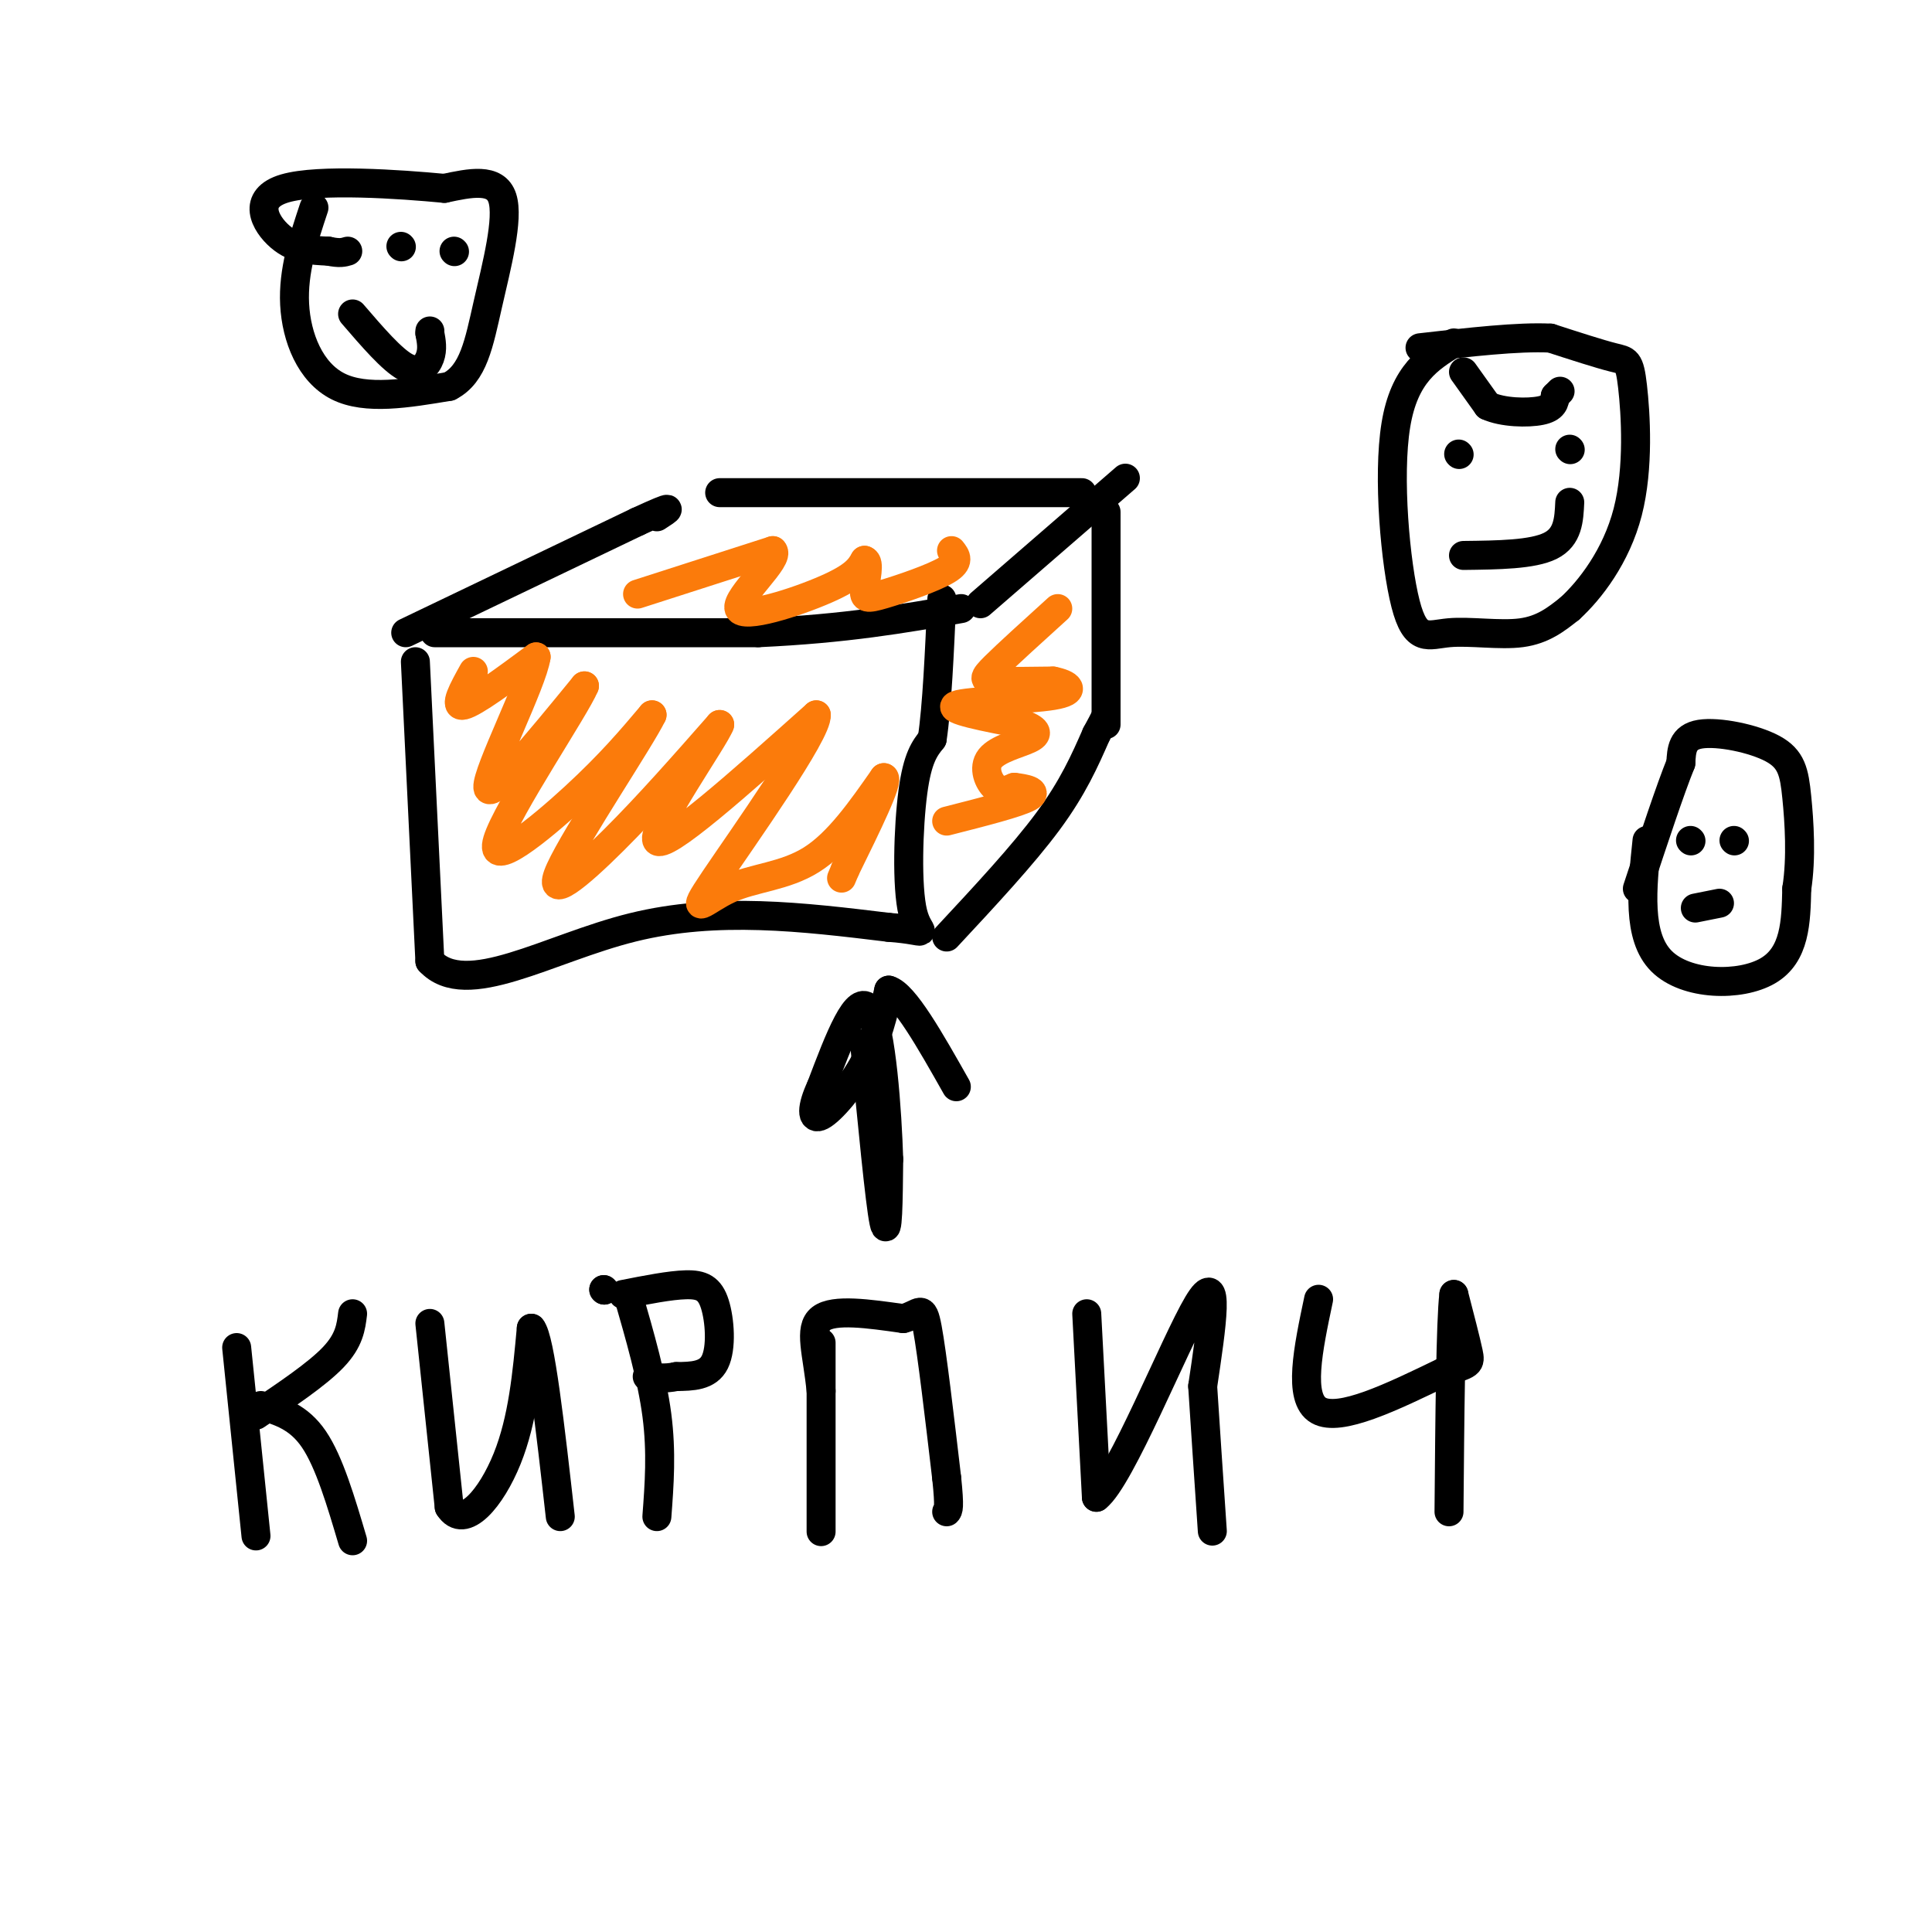 <svg viewBox='0 0 400 400' version='1.1' xmlns='http://www.w3.org/2000/svg' xmlns:xlink='http://www.w3.org/1999/xlink'><g fill='none' stroke='rgb(0,0,0)' stroke-width='6' stroke-linecap='round' stroke-linejoin='round'><path d='M86,137c0.000,0.000 3.000,62.000 3,62'/><path d='M89,199c7.444,8.089 24.556,-2.689 42,-7c17.444,-4.311 35.222,-2.156 53,0'/><path d='M184,192c9.381,0.679 6.333,2.375 5,-3c-1.333,-5.375 -0.952,-17.821 0,-25c0.952,-7.179 2.476,-9.089 4,-11'/><path d='M193,153c1.000,-6.667 1.500,-17.833 2,-29'/><path d='M90,131c0.000,0.000 67.000,0.000 67,0'/><path d='M157,131c18.167,-0.833 30.083,-2.917 42,-5'/><path d='M84,131c0.000,0.000 48.000,-23.000 48,-23'/><path d='M132,108c8.667,-4.000 6.333,-2.500 4,-1'/><path d='M203,125c0.000,0.000 30.000,-26.000 30,-26'/><path d='M149,102c0.000,0.000 75.000,0.000 75,0'/><path d='M196,194c7.917,-8.500 15.833,-17.000 21,-24c5.167,-7.000 7.583,-12.500 10,-18'/><path d='M227,152c2.000,-3.667 2.000,-3.833 2,-4'/><path d='M229,106c0.000,0.000 0.000,44.000 0,44'/></g>
<g fill='none' stroke='rgb(251,123,11)' stroke-width='6' stroke-linecap='round' stroke-linejoin='round'><path d='M98,139c-2.083,3.750 -4.167,7.500 -2,7c2.167,-0.500 8.583,-5.250 15,-10'/><path d='M111,136c-0.778,5.378 -10.222,23.822 -10,27c0.222,3.178 10.111,-8.911 20,-21'/><path d='M121,142c-1.738,4.321 -16.083,25.625 -18,32c-1.917,6.375 8.595,-2.179 16,-9c7.405,-6.821 11.702,-11.911 16,-17'/><path d='M135,148c-2.214,4.679 -15.750,24.875 -19,32c-3.250,7.125 3.786,1.179 11,-6c7.214,-7.179 14.607,-15.589 22,-24'/><path d='M149,150c-0.933,2.756 -14.267,21.644 -13,24c1.267,2.356 17.133,-11.822 33,-26'/><path d='M169,148c0.391,3.515 -15.132,25.303 -21,34c-5.868,8.697 -2.080,4.303 3,2c5.080,-2.303 11.451,-2.515 17,-6c5.549,-3.485 10.274,-10.242 15,-17'/><path d='M183,161c1.167,0.333 -3.417,9.667 -8,19'/><path d='M175,180c-1.333,3.167 -0.667,1.583 0,0'/><path d='M132,123c0.000,0.000 28.000,-9.000 28,-9'/><path d='M160,114c1.774,1.488 -7.792,9.708 -7,12c0.792,2.292 11.940,-1.345 18,-4c6.060,-2.655 7.030,-4.327 8,-6'/><path d='M179,116c1.199,0.303 0.198,4.061 0,6c-0.198,1.939 0.408,2.061 4,1c3.592,-1.061 10.169,-3.303 13,-5c2.831,-1.697 1.915,-2.848 1,-4'/><path d='M219,126c-5.222,4.733 -10.444,9.467 -13,12c-2.556,2.533 -2.444,2.867 0,3c2.444,0.133 7.222,0.067 12,0'/><path d='M218,141c3.214,0.607 5.250,2.125 0,3c-5.250,0.875 -17.786,1.107 -20,2c-2.214,0.893 5.893,2.446 14,4'/><path d='M212,150c2.880,1.152 3.081,2.030 1,3c-2.081,0.970 -6.445,2.030 -8,4c-1.555,1.970 -0.301,4.848 1,6c1.301,1.152 2.651,0.576 4,0'/><path d='M210,163c2.044,0.222 5.156,0.778 3,2c-2.156,1.222 -9.578,3.111 -17,5'/></g>
<g fill='none' stroke='rgb(0,0,0)' stroke-width='6' stroke-linecap='round' stroke-linejoin='round'><path d='M179,216c1.583,16.500 3.167,33.000 4,37c0.833,4.000 0.917,-4.500 1,-13'/><path d='M184,240c-0.289,-9.622 -1.511,-27.178 -4,-31c-2.489,-3.822 -6.244,6.089 -10,16'/><path d='M170,225c-2.024,4.310 -2.083,7.083 0,6c2.083,-1.083 6.310,-6.024 9,-11c2.690,-4.976 3.845,-9.988 5,-15'/><path d='M184,205c3.167,0.833 8.583,10.417 14,20'/><path d='M49,279c0.000,0.000 4.000,39.000 4,39'/><path d='M53,293c6.333,-4.250 12.667,-8.500 16,-12c3.333,-3.500 3.667,-6.250 4,-9'/><path d='M54,291c3.917,1.167 7.833,2.333 11,7c3.167,4.667 5.583,12.833 8,21'/><path d='M89,274c0.000,0.000 4.000,38.000 4,38'/><path d='M93,312c3.067,4.889 8.733,-1.889 12,-10c3.267,-8.111 4.133,-17.556 5,-27'/><path d='M110,275c1.833,2.000 3.917,20.500 6,39'/><path d='M130,268c2.500,8.667 5.000,17.333 6,25c1.000,7.667 0.500,14.333 0,21'/><path d='M125,267c0.000,0.000 0.100,0.100 0.1,0.1'/><path d='M125,267c0.000,0.000 0.100,0.100 0.1,0.1'/><path d='M129,268c4.863,-0.958 9.726,-1.917 13,-2c3.274,-0.083 4.958,0.708 6,4c1.042,3.292 1.440,9.083 0,12c-1.440,2.917 -4.720,2.958 -8,3'/><path d='M140,285c-2.333,0.500 -4.167,0.250 -6,0'/><path d='M170,278c0.000,18.667 0.000,37.333 0,39c0.000,1.667 0.000,-13.667 0,-29'/><path d='M170,288c-0.756,-7.844 -2.644,-12.956 0,-15c2.644,-2.044 9.822,-1.022 17,0'/><path d='M187,273c3.578,-0.933 4.022,-3.267 5,2c0.978,5.267 2.489,18.133 4,31'/><path d='M196,306c0.667,6.333 0.333,6.667 0,7'/><path d='M225,272c0.000,0.000 2.000,38.000 2,38'/><path d='M227,310c4.933,-3.733 16.267,-32.067 21,-40c4.733,-7.933 2.867,4.533 1,17'/><path d='M249,287c0.500,7.833 1.250,18.917 2,30'/><path d='M273,269c-2.167,10.250 -4.333,20.500 0,23c4.333,2.500 15.167,-2.750 26,-8'/><path d='M299,284c5.289,-1.600 5.511,-1.600 5,-4c-0.511,-2.400 -1.756,-7.200 -3,-12'/><path d='M301,268c-0.667,5.500 -0.833,25.250 -1,45'/><path d='M301,71c-5.129,3.169 -10.258,6.338 -12,17c-1.742,10.662 -0.096,28.817 2,37c2.096,8.183 4.641,6.396 9,6c4.359,-0.396 10.531,0.601 15,0c4.469,-0.601 7.234,-2.801 10,-5'/><path d='M325,126c4.182,-3.810 9.636,-10.836 12,-20c2.364,-9.164 1.636,-20.467 1,-26c-0.636,-5.533 -1.182,-5.295 -4,-6c-2.818,-0.705 -7.909,-2.352 -13,-4'/><path d='M321,70c-6.667,-0.333 -16.833,0.833 -27,2'/><path d='M303,115c7.167,-0.083 14.333,-0.167 18,-2c3.667,-1.833 3.833,-5.417 4,-9'/><path d='M302,94c0.000,0.000 0.100,0.100 0.1,0.1'/><path d='M325,93c0.000,0.000 0.100,0.100 0.1,0.1'/><path d='M65,43c-2.178,6.556 -4.356,13.111 -4,20c0.356,6.889 3.244,14.111 9,17c5.756,2.889 14.378,1.444 23,0'/><path d='M93,80c5.048,-2.560 6.167,-8.958 8,-17c1.833,-8.042 4.381,-17.726 3,-22c-1.381,-4.274 -6.690,-3.137 -12,-2'/><path d='M92,39c-9.143,-0.869 -26.000,-2.042 -33,0c-7.000,2.042 -4.143,7.298 -1,10c3.143,2.702 6.571,2.851 10,3'/><path d='M68,52c2.333,0.500 3.167,0.250 4,0'/><path d='M83,51c0.000,0.000 0.100,0.100 0.1,0.1'/><path d='M94,52c0.000,0.000 0.100,0.100 0.1,0.1'/><path d='M73,65c4.089,4.756 8.178,9.511 11,11c2.822,1.489 4.378,-0.289 5,-2c0.622,-1.711 0.311,-3.356 0,-5'/><path d='M89,69c0.000,-0.833 0.000,-0.417 0,0'/><path d='M303,77c0.000,0.000 5.000,7.000 5,7'/><path d='M308,84c3.089,1.444 8.311,1.556 11,1c2.689,-0.556 2.844,-1.778 3,-3'/><path d='M322,82c0.667,-0.667 0.833,-0.833 1,-1'/><path d='M341,174c-1.044,9.956 -2.089,19.911 3,25c5.089,5.089 16.311,5.311 22,2c5.689,-3.311 5.844,-10.156 6,-17'/><path d='M372,184c1.005,-6.394 0.517,-13.879 0,-19c-0.517,-5.121 -1.062,-7.879 -5,-10c-3.938,-2.121 -11.268,-3.606 -15,-3c-3.732,0.606 -3.866,3.303 -4,6'/><path d='M348,158c-2.167,5.333 -5.583,15.667 -9,26'/><path d='M350,174c0.000,0.000 0.100,0.100 0.1,0.1'/><path d='M359,174c0.000,0.000 0.100,0.100 0.1,0.1'/><path d='M351,188c0.000,0.000 5.000,-1.000 5,-1'/></g>
</svg>